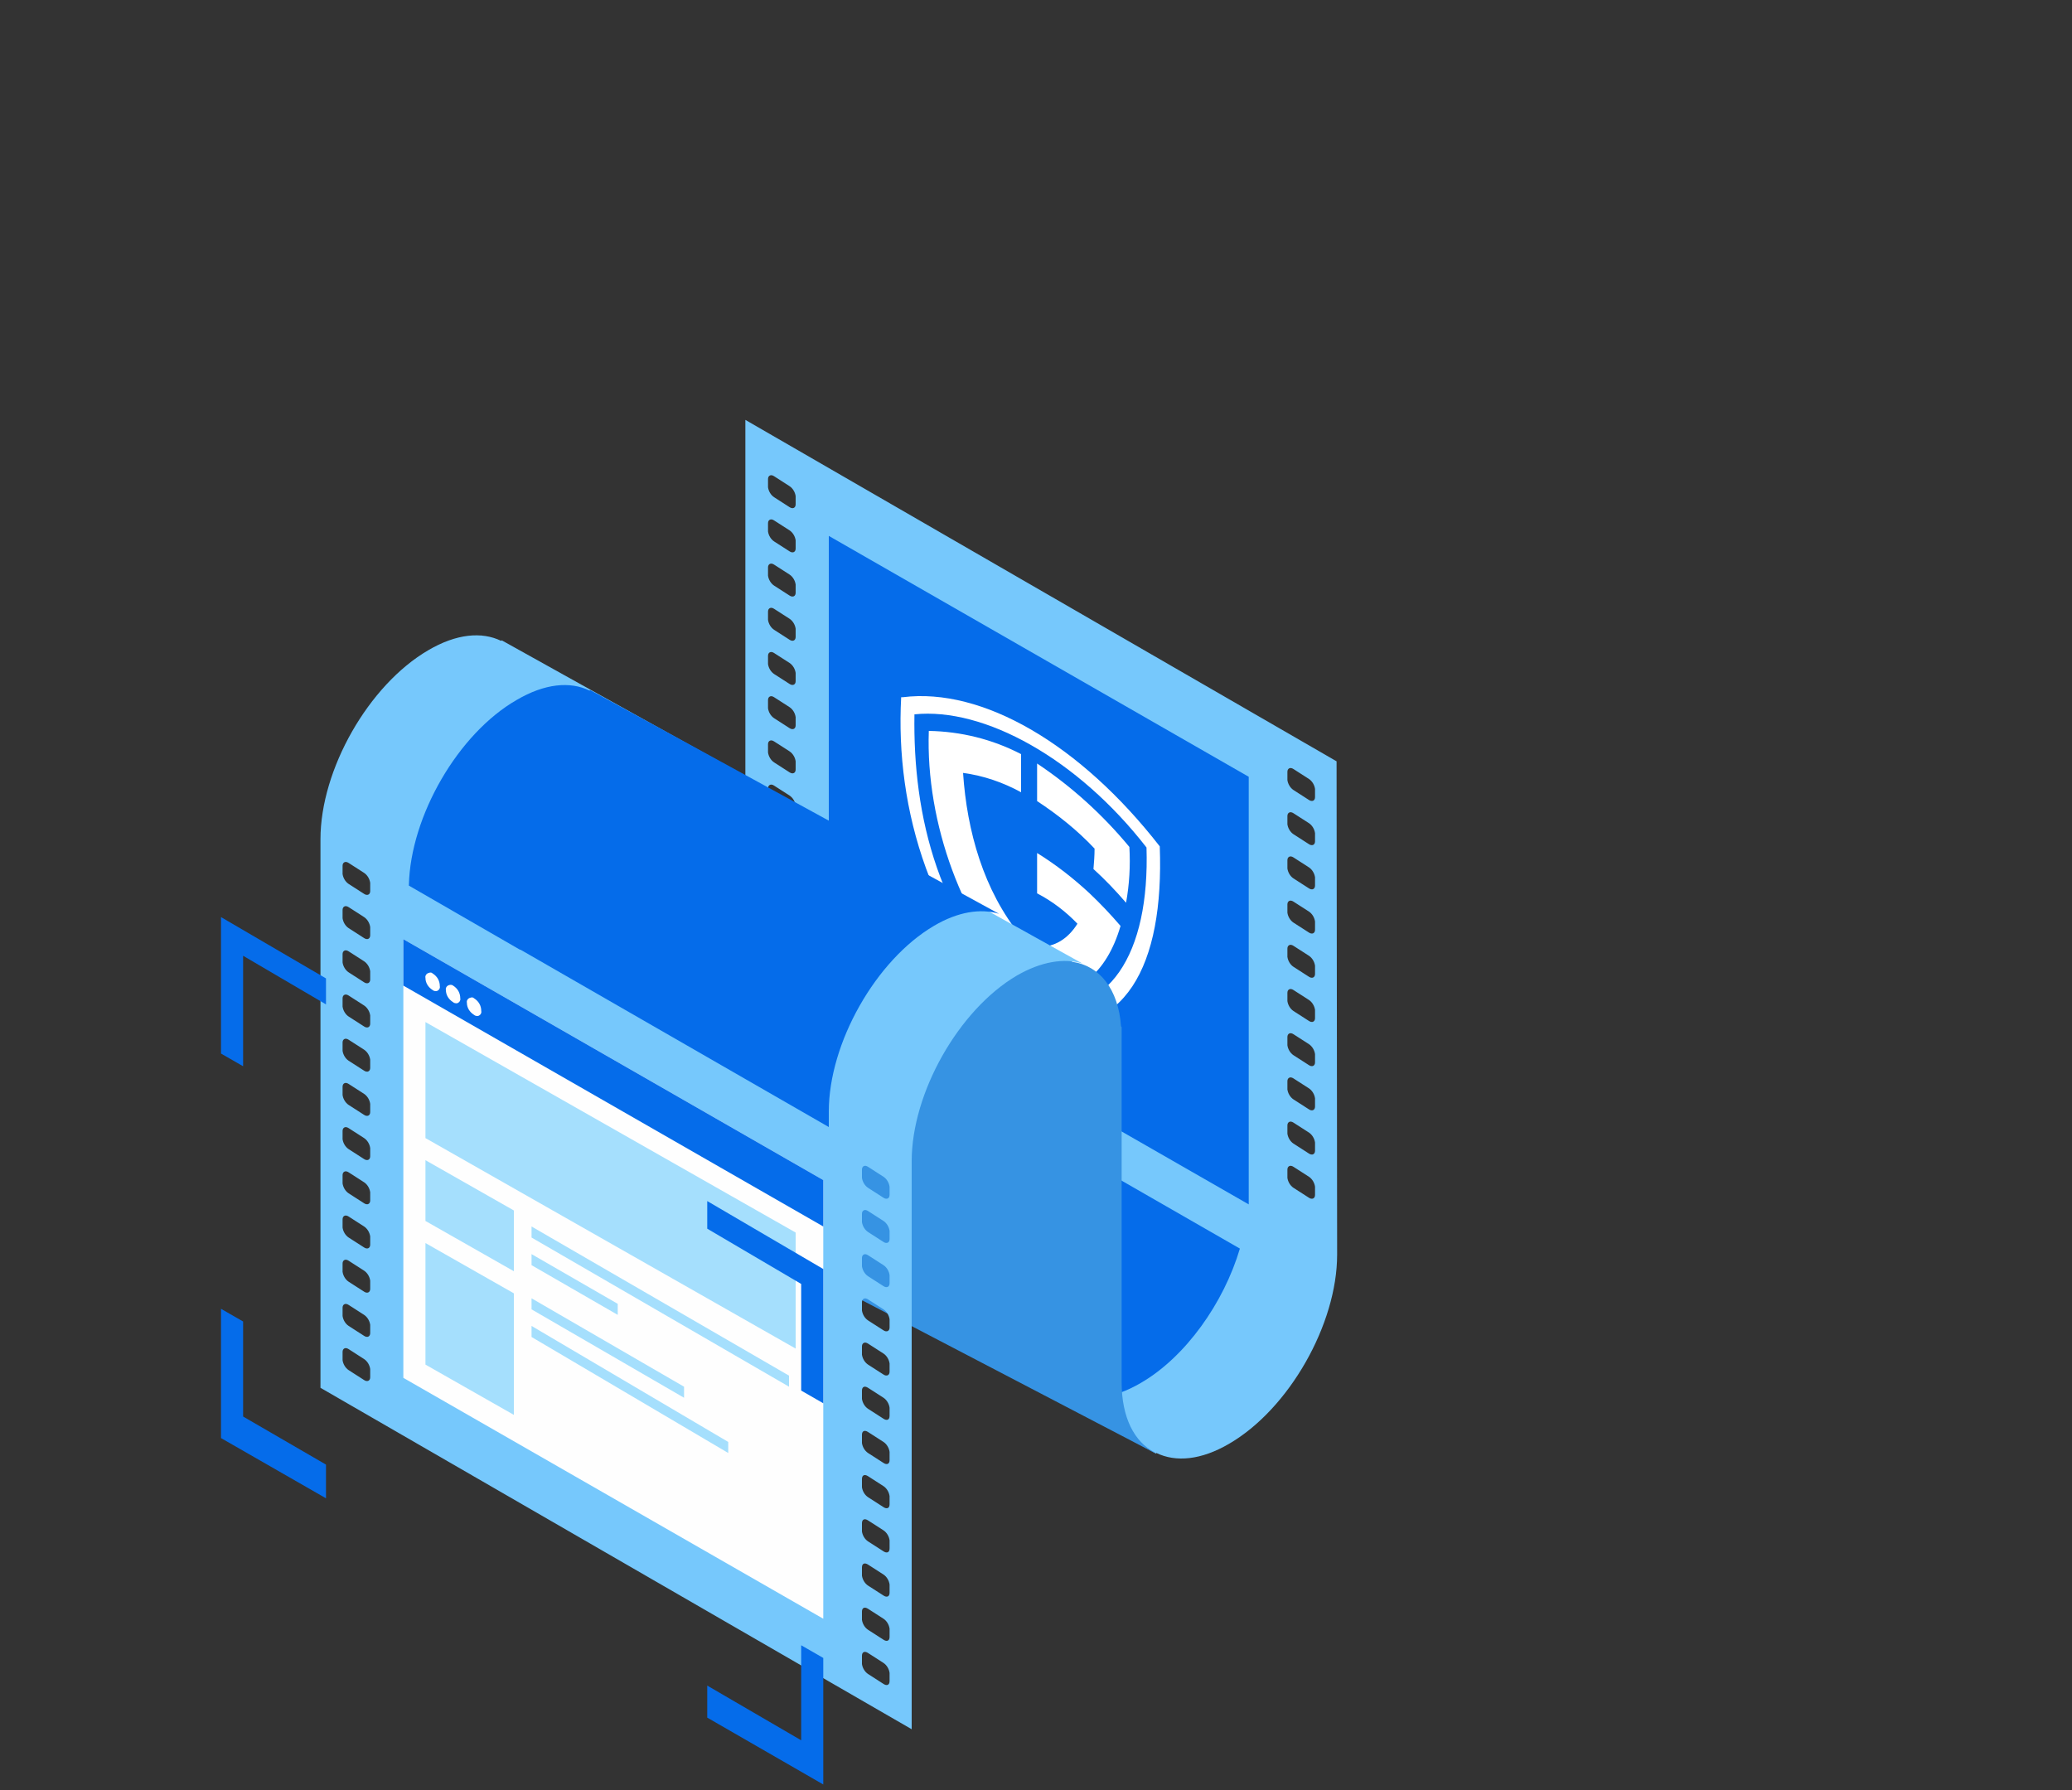 <?xml version="1.0" encoding="utf-8"?>
<!-- Generator: Adobe Illustrator 22.0.1, SVG Export Plug-In . SVG Version: 6.00 Build 0)  -->
<svg version="1.1" id="codeguard-2" xmlns="http://www.w3.org/2000/svg" xmlns:xlink="http://www.w3.org/1999/xlink" x="0px"
	 y="0px" viewBox="0 0 375 324" style="enable-background:new 0 0 375 324;" xml:space="preserve">
<rect x="0" y="0" width="375" height="324" fill="#333333" stroke="none"/>
<style type="text/css">
	.st0{fill:#76C8FC;}
	.st1{fill:#056CEA;}
	.st2{fill:#FFFFFF;}
	.st3{fill:#3693E3;}
	.st4{fill:#FEFEFE;}
	.st5{fill:#A5DFFD;}
	.st6{fill:#A5DFFD;fill-opacity:0;}
</style>
<g id="photo">
	<g id="_2">
		<path id="Prostokąt_1186_kopia_3" class="st0" d="M242,226.5c0,0.2,0,0.4,0,0.6c0,12.6-8.7,27.9-19.5,34.2
			c-5.1,3-9.7,3.4-13.2,1.7l-0.1,0.1l-105.1-58.6c3.3,1.1,7.3,0.5,11.8-2.1c10.5-6.2,19-21.2,19-33.6c0-0.3,0-0.5,0-0.8l0,0V76
			l107,61.8L242,226.5L242,226.5z M144,89.8c-0.1-0.7-0.5-1.4-1.1-1.8l-2.8-1.8c-0.6-0.4-1.1-0.1-1.1,0.5v1.5
			c0.1,0.7,0.5,1.4,1.1,1.8l2.8,1.8c0.6,0.4,1.1,0.1,1.1-0.5V89.8z M144,97.8c-0.1-0.7-0.5-1.4-1.1-1.8l-2.8-1.8
			c-0.6-0.4-1.1-0.1-1.1,0.5v1.5c0.1,0.7,0.5,1.4,1.1,1.8l2.8,1.8c0.6,0.4,1.1,0.1,1.1-0.5V97.8z M144,105.8
			c-0.1-0.7-0.5-1.4-1.1-1.8l-2.8-1.8c-0.6-0.4-1.1-0.1-1.1,0.5v1.5c0.1,0.7,0.5,1.4,1.1,1.8l2.8,1.8c0.6,0.4,1.1,0.1,1.1-0.5V105.8
			z M144,113.8c-0.1-0.7-0.5-1.4-1.1-1.8l-2.8-1.8c-0.6-0.4-1.1-0.1-1.1,0.5v1.5c0.1,0.7,0.5,1.4,1.1,1.8l2.8,1.8
			c0.6,0.4,1.1,0.1,1.1-0.5V113.8z M144,121.8c-0.1-0.7-0.5-1.4-1.1-1.8l-2.8-1.8c-0.6-0.4-1.1-0.1-1.1,0.5v1.5
			c0.1,0.7,0.5,1.4,1.1,1.8l2.8,1.8c0.6,0.4,1.1,0.1,1.1-0.5V121.8z M144,129.8c-0.1-0.7-0.5-1.4-1.1-1.8l-2.8-1.8
			c-0.6-0.4-1.1-0.1-1.1,0.5v1.5c0.1,0.7,0.5,1.4,1.1,1.8l2.8,1.8c0.6,0.4,1.1,0.1,1.1-0.5V129.8z M144,137.8
			c-0.1-0.7-0.5-1.4-1.1-1.8l-2.8-1.8c-0.6-0.4-1.1-0.1-1.1,0.5v1.5c0.1,0.7,0.5,1.4,1.1,1.8l2.8,1.8c0.6,0.4,1.1,0.1,1.1-0.5V137.8
			z M144,145.8c-0.1-0.7-0.5-1.4-1.1-1.8l-2.8-1.8c-0.6-0.4-1.1-0.1-1.1,0.5v1.5c0.1,0.7,0.5,1.4,1.1,1.8l2.8,1.8
			c0.6,0.4,1.1,0.1,1.1-0.5V145.8z M144,153.8c-0.1-0.7-0.5-1.4-1.1-1.8l-2.8-1.8c-0.6-0.4-1.1-0.1-1.1,0.5v1.5
			c0.1,0.7,0.5,1.4,1.1,1.8l2.8,1.8c0.6,0.4,1.1,0.1,1.1-0.5V153.8z M144,161.8c-0.1-0.7-0.5-1.4-1.1-1.8l-2.8-1.8
			c-0.6-0.4-1.1-0.1-1.1,0.5v1.5c0.1,0.7,0.5,1.4,1.1,1.8l2.8,1.8c0.6,0.4,1.1,0.1,1.1-0.5V161.8z M144,169.8
			c-0.1-0.7-0.5-1.4-1.1-1.8l-2.8-1.8c-0.6-0.4-1.1-0.1-1.1,0.5v1.5c0.1,0.7,0.5,1.4,1.1,1.8l2.8,1.8c0.6,0.4,1.1,0.1,1.1-0.5V169.8
			z M144,177.8c-0.1-0.7-0.5-1.4-1.1-1.8l-2.8-1.8c-0.6-0.4-1.1-0.1-1.1,0.5v1.5c0.1,0.7,0.5,1.4,1.1,1.8l2.8,1.8
			c0.6,0.4,1.1,0.1,1.1-0.5V177.8z M238,142.8c-0.1-0.7-0.5-1.4-1.1-1.8l-2.8-1.8c-0.6-0.4-1.1-0.1-1.1,0.5v1.5
			c0.1,0.7,0.5,1.4,1.1,1.8l2.8,1.8c0.6,0.4,1.1,0.1,1.1-0.5V142.8z M238,150.8c-0.1-0.7-0.5-1.4-1.1-1.8l-2.8-1.8
			c-0.6-0.4-1.1-0.1-1.1,0.5v1.5c0.1,0.7,0.5,1.4,1.1,1.8l2.8,1.8c0.6,0.4,1.1,0.1,1.1-0.5V150.8z M238,158.8
			c-0.1-0.7-0.5-1.4-1.1-1.8l-2.8-1.8c-0.6-0.4-1.1-0.1-1.1,0.5v1.5c0.1,0.7,0.5,1.4,1.1,1.8l2.8,1.8c0.6,0.4,1.1,0.1,1.1-0.5V158.8
			z M238,166.8c-0.1-0.7-0.5-1.4-1.1-1.8l-2.8-1.8c-0.6-0.4-1.1-0.1-1.1,0.5v1.5c0.1,0.7,0.5,1.4,1.1,1.8l2.8,1.8
			c0.6,0.4,1.1,0.1,1.1-0.5V166.8z M238,174.8c-0.1-0.7-0.5-1.4-1.1-1.8l-2.8-1.8c-0.6-0.4-1.1-0.1-1.1,0.5v1.5
			c0.1,0.7,0.5,1.4,1.1,1.8l2.8,1.8c0.6,0.4,1.1,0.1,1.1-0.5V174.8z M238,182.8c-0.1-0.7-0.5-1.4-1.1-1.8l-2.8-1.8
			c-0.6-0.4-1.1-0.1-1.1,0.5v1.5c0.1,0.7,0.5,1.4,1.1,1.8l2.8,1.8c0.6,0.4,1.1,0.1,1.1-0.5V182.8z M238,190.8
			c-0.1-0.7-0.5-1.4-1.1-1.8l-2.8-1.8c-0.6-0.4-1.1-0.1-1.1,0.5v1.5c0.1,0.7,0.5,1.4,1.1,1.8l2.8,1.8c0.6,0.4,1.1,0.1,1.1-0.5V190.8
			z M238,198.8c-0.1-0.7-0.5-1.4-1.1-1.8l-2.8-1.8c-0.6-0.4-1.1-0.1-1.1,0.5v1.5c0.1,0.7,0.5,1.4,1.1,1.8l2.8,1.8
			c0.6,0.4,1.1,0.1,1.1-0.5V198.8z M238,206.8c-0.1-0.7-0.5-1.4-1.1-1.8l-2.8-1.8c-0.6-0.4-1.1-0.1-1.1,0.5v1.5
			c0.1,0.7,0.5,1.4,1.1,1.8l2.8,1.8c0.6,0.4,1.1,0.1,1.1-0.5V206.8z M238,214.8c-0.1-0.7-0.5-1.4-1.1-1.8l-2.8-1.8
			c-0.6-0.4-1.1-0.1-1.1,0.5v1.5c0.1,0.7,0.5,1.4,1.1,1.8l2.8,1.8c0.6,0.4,1.1,0.1,1.1-0.5V214.8z"/>
		<path id="Prostokąt_1199_kopia" class="st1" d="M150,174.4V97l76,43.6V218L150,174.4z M206.5,250.3c-5.1,3-9.7,3.4-13.2,1.7
			l-0.1,0.1l-73.9-40.4c3.2,1.1,7.3,0.5,11.7-2.1c8.6-5.1,15.9-16.1,18.2-26.8l75.2,43.2C221.5,235.8,214.6,245.6,206.5,250.3
			L206.5,250.3z"/>
		<path id="Kształt_1154_kopia" class="st2" d="M187.7,154.4v7.3c2.7,1.4,5.2,3.3,7.3,5.5c-1.7,2.7-4.1,4.3-7.3,4.2v8.2
			c7.1,1.1,12.6-3.4,15.1-12c-1.8-2.1-3.6-4-5.6-5.9C194.3,159,191.1,156.5,187.7,154.4L187.7,154.4L187.7,154.4z M187.7,145
			c3.8,2.5,7.3,5.3,10.4,8.6c0,1.3-0.1,2.5-0.2,3.7c2.1,1.9,4,3.9,5.9,6.1c0.6-3.3,0.8-6.7,0.6-10.1c-4.8-5.8-10.4-10.9-16.7-15.1
			L187.7,145L187.7,145L187.7,145z M168.1,132.3c-0.6,16.8,6.3,35.1,16.7,45.6v-8.4c-6.8-8.3-9.8-19.1-10.5-29.6
			c3.7,0.5,7.2,1.7,10.5,3.5v-6.9C179.6,133.8,173.9,132.4,168.1,132.3L168.1,132.3z M165.5,129.3c12.6-1.3,29.5,8,42,24.1
			c0.6,19.2-6.7,31.2-21.1,28.9C169.7,167.5,165.2,147.5,165.5,129.3L165.5,129.3z M163.1,126.2c-1.1,20.2,5.3,42.6,23.3,59.3
			c17.3,2.9,24.3-10.7,23.5-32.3c-14.4-18.5-32.1-28.8-46.5-27L163.1,126.2L163.1,126.2L163.1,126.2z"/>
		<path id="Prostokąt_1186_kopia" class="st3" d="M203,250v0.2c0,6.4,2.3,10.8,6,12.7l0,0.1L96.9,204.5L87,192.4V115l107.1,59.1
			c4.9,0.7,8.3,4.9,8.8,11.7l0.1,0.1v1.6c0,0.1,0,0.1,0,0.2s0,0.1,0,0.2V250z"/>
		<path id="Prostokąt_1186" class="st0" d="M184,176.6c-10.5,6.2-19,21.2-19,33.6c0,0.3,0,0.5,0,0.8l0,0v102L58,251.2v-98.7l0,0
			c0-0.2,0-0.4,0-0.6c0-12.6,8.7-27.9,19.5-34.2c5.1-3,9.7-3.4,13.2-1.7l0.1-0.1l105.1,58.5C192.6,173.4,188.5,174,184,176.6z
			 M67,159.8c-0.1-0.7-0.5-1.4-1.1-1.8l-2.8-1.8c-0.6-0.4-1.1-0.1-1.1,0.5v1.5c0.1,0.7,0.5,1.4,1.1,1.8l2.8,1.8
			c0.6,0.4,1.1,0.1,1.1-0.5V159.8z M67,167.8c-0.1-0.7-0.5-1.4-1.1-1.8l-2.8-1.8c-0.6-0.4-1.1-0.1-1.1,0.5v1.5
			c0.1,0.7,0.5,1.4,1.1,1.8l2.8,1.8c0.6,0.4,1.1,0.1,1.1-0.5V167.8z M67,175.8c-0.1-0.7-0.5-1.4-1.1-1.8l-2.8-1.8
			c-0.6-0.4-1.1-0.1-1.1,0.5v1.5c0.1,0.7,0.5,1.4,1.1,1.8l2.8,1.8c0.6,0.4,1.1,0.1,1.1-0.5V175.8z M67,183.8
			c-0.1-0.7-0.5-1.4-1.1-1.8l-2.8-1.8c-0.6-0.4-1.1-0.1-1.1,0.5v1.5c0.1,0.7,0.5,1.4,1.1,1.8l2.8,1.8c0.6,0.4,1.1,0.1,1.1-0.5V183.8
			z M67,191.8c-0.1-0.7-0.5-1.4-1.1-1.8l-2.8-1.8c-0.6-0.4-1.1-0.1-1.1,0.5v1.5c0.1,0.7,0.5,1.4,1.1,1.8l2.8,1.8
			c0.6,0.4,1.1,0.1,1.1-0.5V191.8z M67,199.8c-0.1-0.7-0.5-1.4-1.1-1.8l-2.8-1.8c-0.6-0.4-1.1-0.1-1.1,0.5v1.5
			c0.1,0.7,0.5,1.4,1.1,1.8l2.8,1.8c0.6,0.4,1.1,0.1,1.1-0.5V199.8z M67,207.8c-0.1-0.7-0.5-1.4-1.1-1.8l-2.8-1.8
			c-0.6-0.4-1.1-0.1-1.1,0.5v1.5c0.1,0.7,0.5,1.4,1.1,1.8l2.8,1.8c0.6,0.4,1.1,0.1,1.1-0.5V207.8z M67,215.8
			c-0.1-0.7-0.5-1.4-1.1-1.8l-2.8-1.8c-0.6-0.4-1.1-0.1-1.1,0.5v1.5c0.1,0.7,0.5,1.4,1.1,1.8l2.8,1.8c0.6,0.4,1.1,0.1,1.1-0.5V215.8
			z M67,223.8c-0.1-0.7-0.5-1.4-1.1-1.8l-2.8-1.8c-0.6-0.4-1.1-0.1-1.1,0.5v1.5c0.1,0.7,0.5,1.4,1.1,1.8l2.8,1.8
			c0.6,0.4,1.1,0.1,1.1-0.5V223.8z M67,231.8c-0.1-0.7-0.5-1.4-1.1-1.8l-2.8-1.8c-0.6-0.4-1.1-0.1-1.1,0.5v1.5
			c0.1,0.7,0.5,1.4,1.1,1.8l2.8,1.8c0.6,0.4,1.1,0.1,1.1-0.5V231.8z M67,239.8c-0.1-0.7-0.5-1.4-1.1-1.8l-2.8-1.8
			c-0.6-0.4-1.1-0.1-1.1,0.5v1.5c0.1,0.7,0.5,1.4,1.1,1.8l2.8,1.8c0.6,0.4,1.1,0.1,1.1-0.5V239.8z M67,247.8
			c-0.1-0.7-0.5-1.4-1.1-1.8l-2.8-1.8c-0.6-0.4-1.1-0.1-1.1,0.5v1.5c0.1,0.7,0.5,1.4,1.1,1.8l2.8,1.8c0.6,0.4,1.1,0.1,1.1-0.5V247.8
			z M161,214.8c-0.1-0.7-0.5-1.4-1.1-1.8l-2.8-1.8c-0.6-0.4-1.1-0.1-1.1,0.5v1.5c0.1,0.7,0.5,1.4,1.1,1.8l2.8,1.8
			c0.6,0.4,1.1,0.1,1.1-0.5V214.8z M161,222.8c-0.1-0.7-0.5-1.4-1.1-1.8l-2.8-1.8c-0.6-0.4-1.1-0.1-1.1,0.5v1.5
			c0.1,0.7,0.5,1.4,1.1,1.8l2.8,1.8c0.6,0.4,1.1,0.1,1.1-0.5V222.8z M161,230.8c-0.1-0.7-0.5-1.4-1.1-1.8l-2.8-1.8
			c-0.6-0.4-1.1-0.1-1.1,0.5v1.5c0.1,0.7,0.5,1.4,1.1,1.8l2.8,1.8c0.6,0.4,1.1,0.1,1.1-0.5V230.8z M161,238.8
			c-0.1-0.7-0.5-1.4-1.1-1.8l-2.8-1.8c-0.6-0.4-1.1-0.1-1.1,0.5v1.5c0.1,0.7,0.5,1.4,1.1,1.8l2.8,1.8c0.6,0.4,1.1,0.1,1.1-0.5V238.8
			z M161,246.8c-0.1-0.7-0.5-1.4-1.1-1.8l-2.8-1.8c-0.6-0.4-1.1-0.1-1.1,0.5v1.5c0.1,0.7,0.5,1.4,1.1,1.8l2.8,1.8
			c0.6,0.4,1.1,0.1,1.1-0.5V246.8z M161,254.8c-0.1-0.7-0.5-1.4-1.1-1.8l-2.8-1.8c-0.6-0.4-1.1-0.2-1.1,0.5v1.5
			c0.1,0.7,0.5,1.4,1.1,1.8l2.8,1.8c0.6,0.4,1.1,0.2,1.1-0.5V254.8z M161,262.8c-0.1-0.7-0.5-1.4-1.1-1.8l-2.8-1.8
			c-0.6-0.4-1.1-0.2-1.1,0.5v1.5c0.1,0.7,0.5,1.4,1.1,1.8l2.8,1.8c0.6,0.4,1.1,0.2,1.1-0.5V262.8z M161,270.8
			c-0.1-0.7-0.5-1.4-1.1-1.8l-2.8-1.8c-0.6-0.4-1.1-0.2-1.1,0.5v1.5c0.1,0.7,0.5,1.4,1.1,1.8l2.8,1.8c0.6,0.4,1.1,0.2,1.1-0.5V270.8
			z M161,278.8c-0.1-0.7-0.5-1.4-1.1-1.8l-2.8-1.8c-0.6-0.4-1.1-0.2-1.1,0.5v1.5c0.1,0.7,0.5,1.4,1.1,1.8l2.8,1.8
			c0.6,0.4,1.1,0.2,1.1-0.5V278.8z M161,286.8c-0.1-0.7-0.5-1.4-1.1-1.8l-2.8-1.8c-0.6-0.4-1.1-0.2-1.1,0.5v1.5
			c0.1,0.7,0.5,1.4,1.1,1.8l2.8,1.8c0.6,0.4,1.1,0.2,1.1-0.5V286.8z M161,294.8c-0.1-0.7-0.5-1.4-1.1-1.8l-2.8-1.8
			c-0.6-0.4-1.1-0.2-1.1,0.5v1.5c0.1,0.7,0.5,1.4,1.1,1.8l2.8,1.8c0.6,0.4,1.1,0.2,1.1-0.5V294.8z M161,302.8
			c-0.1-0.7-0.5-1.4-1.1-1.8l-2.8-1.8c-0.6-0.4-1.1-0.2-1.1,0.5v1.5c0.1,0.7,0.5,1.4,1.1,1.8l2.8,1.8c0.6,0.4,1.1,0.2,1.1-0.5V302.8
			z"/>
		<path id="Prostokąt_1186_kopia_4" class="st1" d="M169,167.6c-10.5,6.2-19,21.2-19,33.6c0,0.3,0,0.5,0,0.8l0,0v2l-55.8-32.1
			c0,0,0,0-0.1,0L74,160.3v-0.1l0,0c0.3-12.5,8.9-27.4,19.5-33.5c5.1-3,9.7-3.4,13.2-1.7l0.1-0.1l74,40.5
			C177.5,164.4,173.4,165,169,167.6z"/>
		<path id="Prostokąt_1199" class="st4" d="M73,170l76,43.6V293l-76-43.6V170z"/>
		<path id="Prostokąt_1199_kopia_2" class="st1" d="M73,170l76,43.6v8.4l-76-43.6V170L73,170z"/>
		<path id="Kształt_1209" class="st5" d="M77,206v-21l67,38.1v21L77,206z M93,230.1L77,221v-11l16,9.1V230.1z M93,256.1L77,247v-22
			l16,9.1V256.1L93,256.1z M142.8,251l-46.6-27v-2l46.6,27V251z M111.8,238l-15.6-9v-2l15.6,9V238z M123.8,253l-27.6-16v-2l27.6,16
			V253z M131.8,263l-35.6-21v-2l35.6,21V263z"/>
		<path id="Elipsa_1208_kopia" class="st4" d="M78.3,176.2c0.8,0.5,1.3,1.3,1.3,2.3c0.1,0.4-0.2,0.8-0.6,0.9c-0.2,0-0.5,0-0.7-0.2
			c-0.8-0.5-1.3-1.3-1.3-2.2c-0.1-0.4,0.2-0.8,0.6-0.9C77.9,176,78.1,176,78.3,176.2z M82,178.4c0.8,0.5,1.3,1.3,1.3,2.3
			c0.1,0.4-0.2,0.8-0.6,0.9c-0.2,0-0.5,0-0.7-0.2c-0.8-0.5-1.3-1.3-1.3-2.2c-0.1-0.4,0.2-0.8,0.6-0.9
			C81.6,178.2,81.9,178.3,82,178.4z M85.8,180.7c0.8,0.5,1.3,1.3,1.3,2.3c0.1,0.4-0.2,0.8-0.6,0.9c-0.2,0-0.5,0-0.7-0.2
			c-0.8-0.5-1.3-1.3-1.3-2.2c-0.1-0.4,0.2-0.8,0.6-0.9C85.4,180.5,85.6,180.5,85.8,180.7z"/>
	</g>
	<g id="scan_kopia">
		<path id="Kształt_1158_kopia" class="st1" d="M128,310.9v-5.8l17,9.9v-17.2l4,2.3V323L128,310.9z M145,232.4l-17-10v-5l21,12.3
			V254l-4-2.3V232.4z M59,181.8L44,173v20l-4-2.3V166l19,11.1V181.8L59,181.8z M44,256.4l15,8.7v6.1l-19-10.9v-23.4l4,2.3V256.4
			L44,256.4z"/>
		<path id="Kształt_1172" class="st6" d="M40,215v44.4L149,322v-47"/>
	</g>
</g>
</svg>
